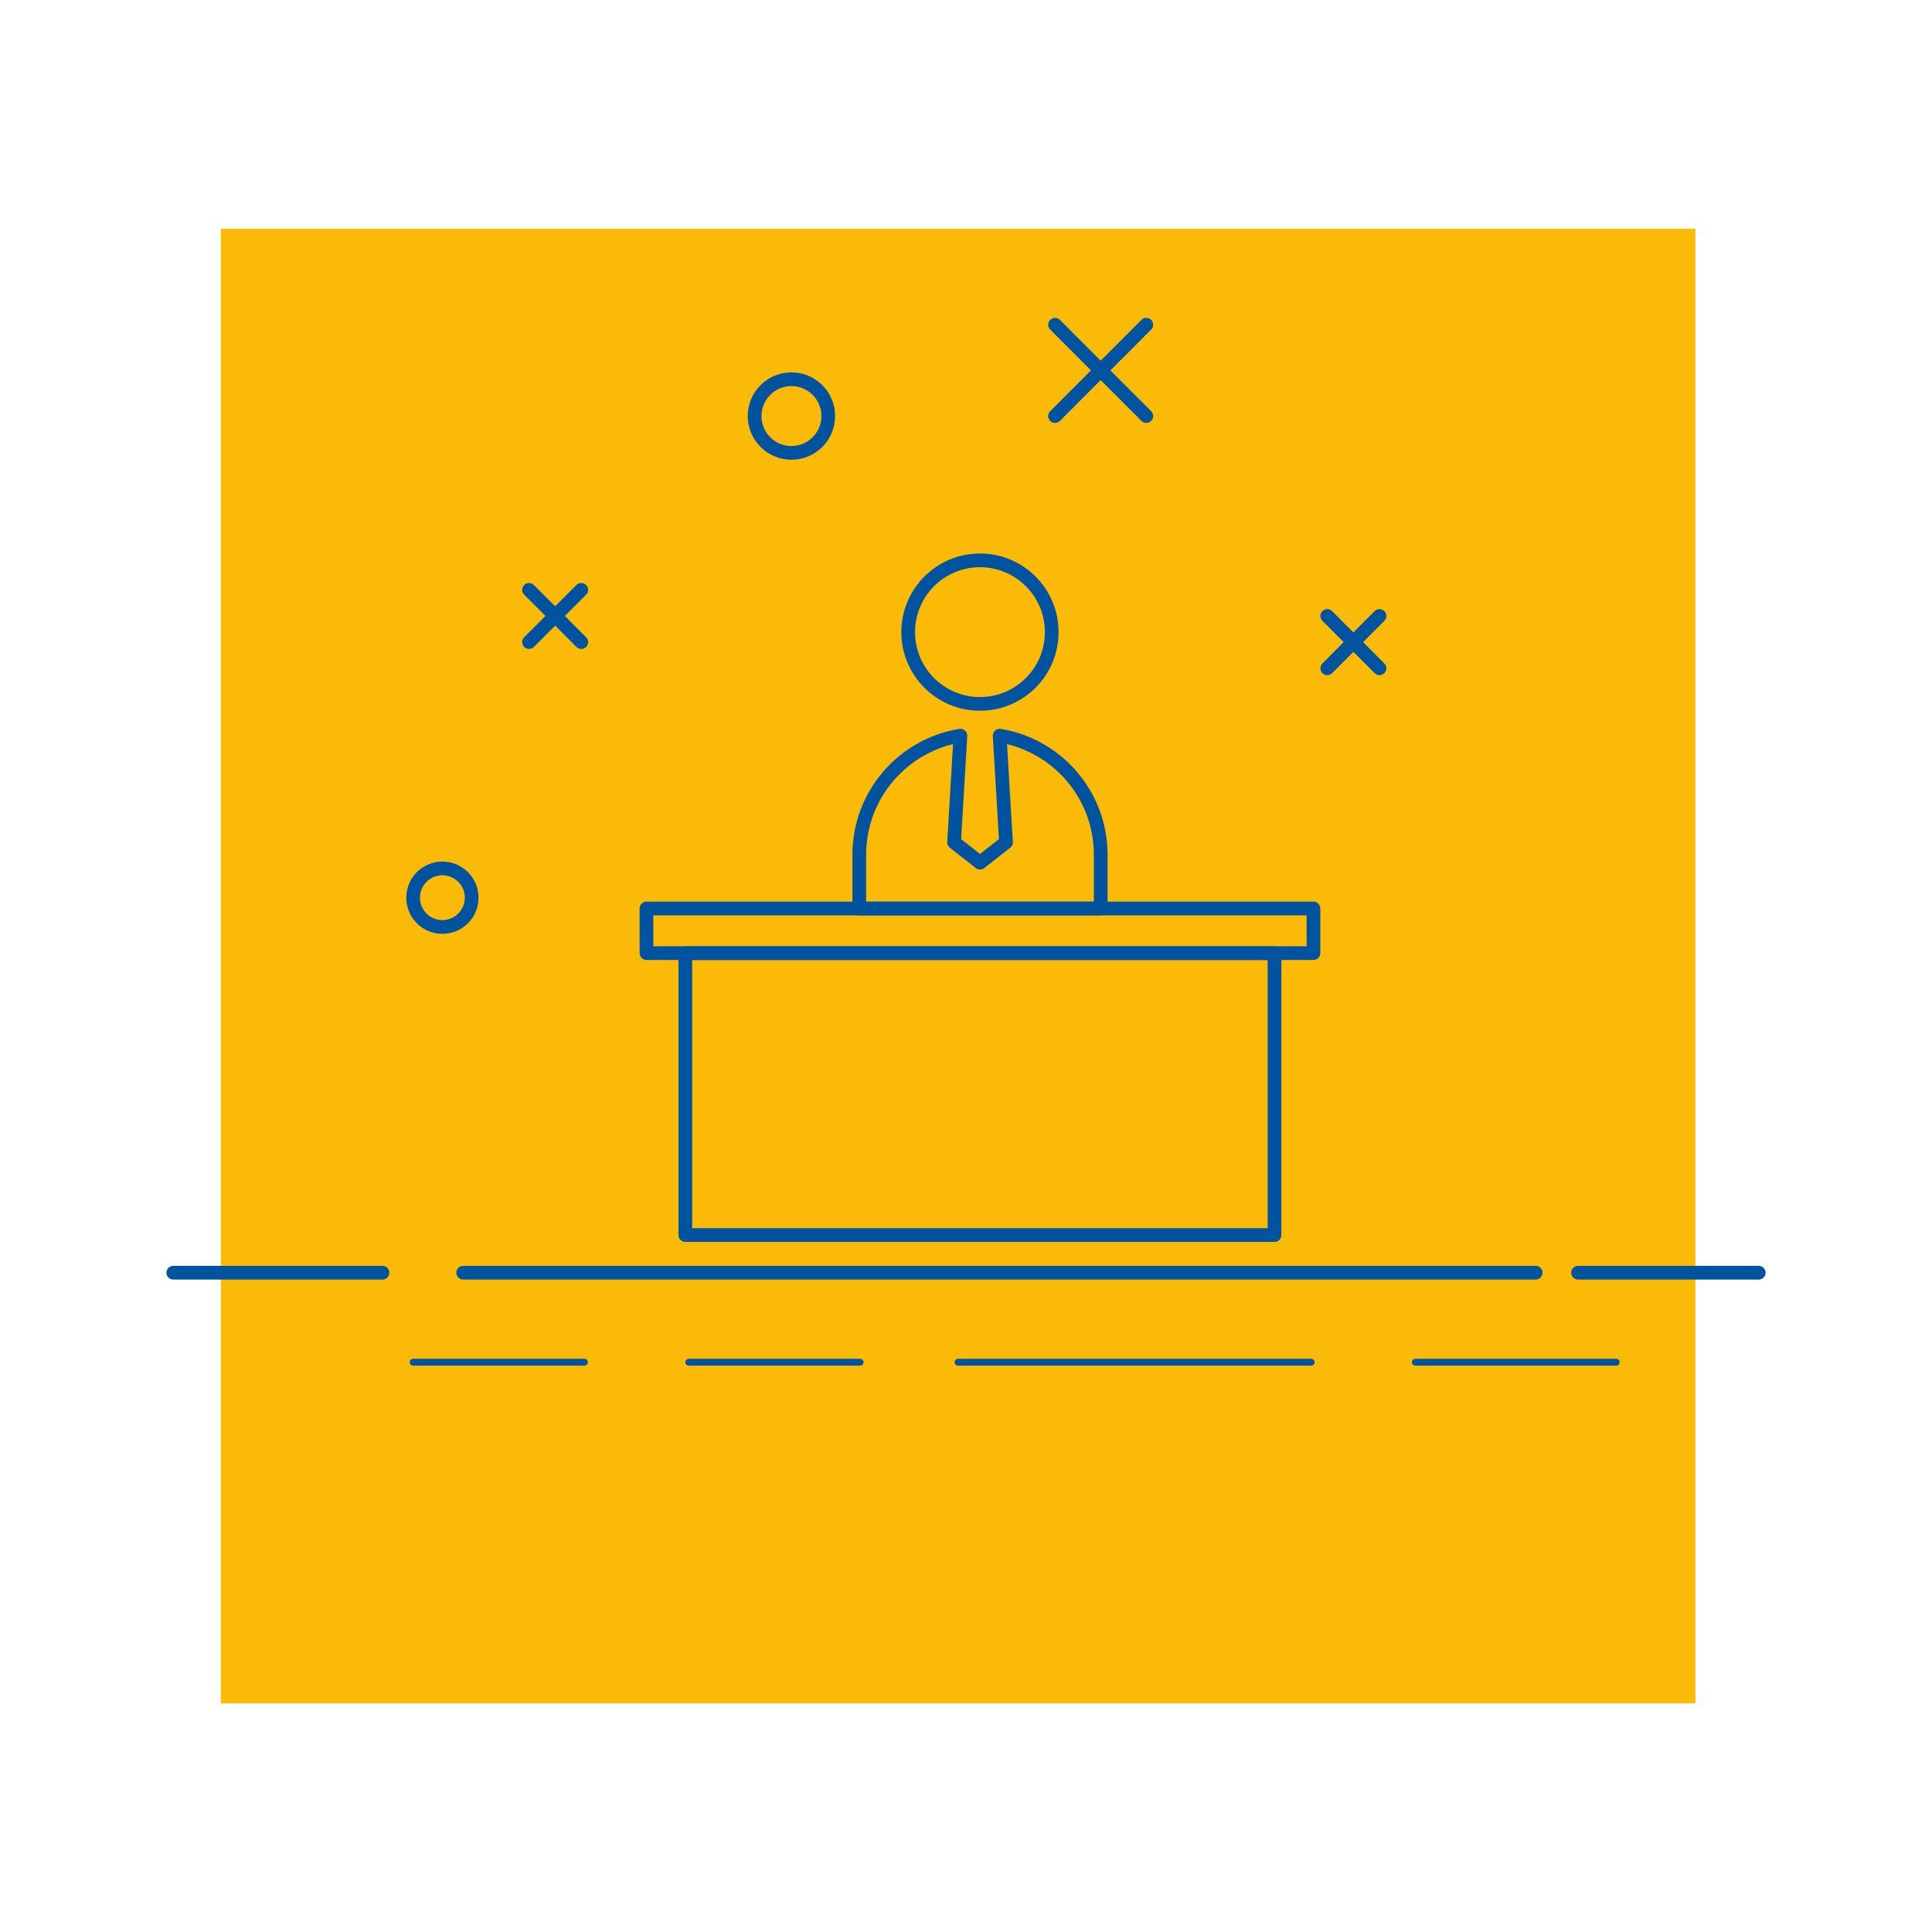 <?xml version="1.0" encoding="utf-8"?>
<!-- Generator: Adobe Illustrator 27.0.1, SVG Export Plug-In . SVG Version: 6.00 Build 0)  -->
<svg version="1.1" id="Warstwa_1" xmlns="http://www.w3.org/2000/svg" xmlns:xlink="http://www.w3.org/1999/xlink" x="0px" y="0px"
	 viewBox="0 0 256 256" style="enable-background:new 0 0 256 256;" xml:space="preserve">
<style type="text/css">
	.st0{fill:#FBBA07;}
	.st1{fill:none;stroke:#00539E;stroke-width:1.816;stroke-linecap:round;stroke-linejoin:round;stroke-miterlimit:10;}
	.st2{fill:none;stroke:#00539E;stroke-width:0.908;stroke-linecap:round;stroke-linejoin:round;stroke-miterlimit:10;}
</style>
<rect x="29.26" y="30.31" class="st0" width="195.39" height="195.39"/>
<g id="XMLID_2516_">
	<g id="XMLID_2522_">
		<line id="XMLID_2525_" class="st1" x1="22.96" y1="168.64" x2="50.68" y2="168.64"/>
		<line id="XMLID_2524_" class="st1" x1="209.1" y1="168.64" x2="233.04" y2="168.64"/>
		<line id="XMLID_2523_" class="st1" x1="61.37" y1="168.64" x2="203.48" y2="168.64"/>
	</g>
	<g id="XMLID_2517_">
		<line id="XMLID_2521_" class="st2" x1="54.74" y1="180.5" x2="77.44" y2="180.5"/>
		<line id="XMLID_2520_" class="st2" x1="91.26" y1="180.5" x2="113.97" y2="180.5"/>
		<line id="XMLID_2519_" class="st2" x1="126.95" y1="180.5" x2="173.74" y2="180.5"/>
		<line id="XMLID_2518_" class="st2" x1="187.54" y1="180.5" x2="214.16" y2="180.5"/>
	</g>
</g>
<g id="XMLID_1776_">
	<line id="XMLID_1778_" class="st1" x1="175.87" y1="81.62" x2="182.79" y2="88.55"/>
	<line id="XMLID_1777_" class="st1" x1="182.79" y1="81.62" x2="175.87" y2="88.55"/>
</g>
<g id="XMLID_1780_">
	<line id="XMLID_1782_" class="st1" x1="70.1" y1="78.16" x2="77.02" y2="85.08"/>
	<line id="XMLID_1781_" class="st1" x1="77.02" y1="78.16" x2="70.1" y2="85.08"/>
</g>
<g id="XMLID_1773_">
	<line id="XMLID_1775_" class="st1" x1="139.8" y1="43.03" x2="151.89" y2="55.13"/>
	<line id="XMLID_1774_" class="st1" x1="151.89" y1="43.03" x2="139.8" y2="55.13"/>
</g>
<circle id="XMLID_1779_" class="st1" cx="58.62" cy="118.95" r="3.88"/>
<circle id="XMLID_1772_" class="st1" cx="104.87" cy="55.13" r="4.88"/>
<g id="XMLID_1489_">
	<g id="XMLID_1490_">
		<circle id="XMLID_1493_" class="st1" cx="129.85" cy="83.76" r="9.51"/>
		<path id="XMLID_1491_" class="st1" d="M145.85,113.26v7.13h-31.99v-7.13c0-7.96,5.81-14.55,13.4-15.78l-0.84,14.13l3.44,2.7
			l3.44-2.7l-0.84-14.13c3.38,0.55,6.4,2.16,8.71,4.47C144.06,104.84,145.85,108.84,145.85,113.26z"/>
	</g>
	<rect id="XMLID_1487_" x="90.81" y="126.3" class="st1" width="78.07" height="37.35"/>
	<rect id="XMLID_1488_" x="85.66" y="120.38" class="st1" width="88.38" height="5.91"/>
</g>
</svg>
